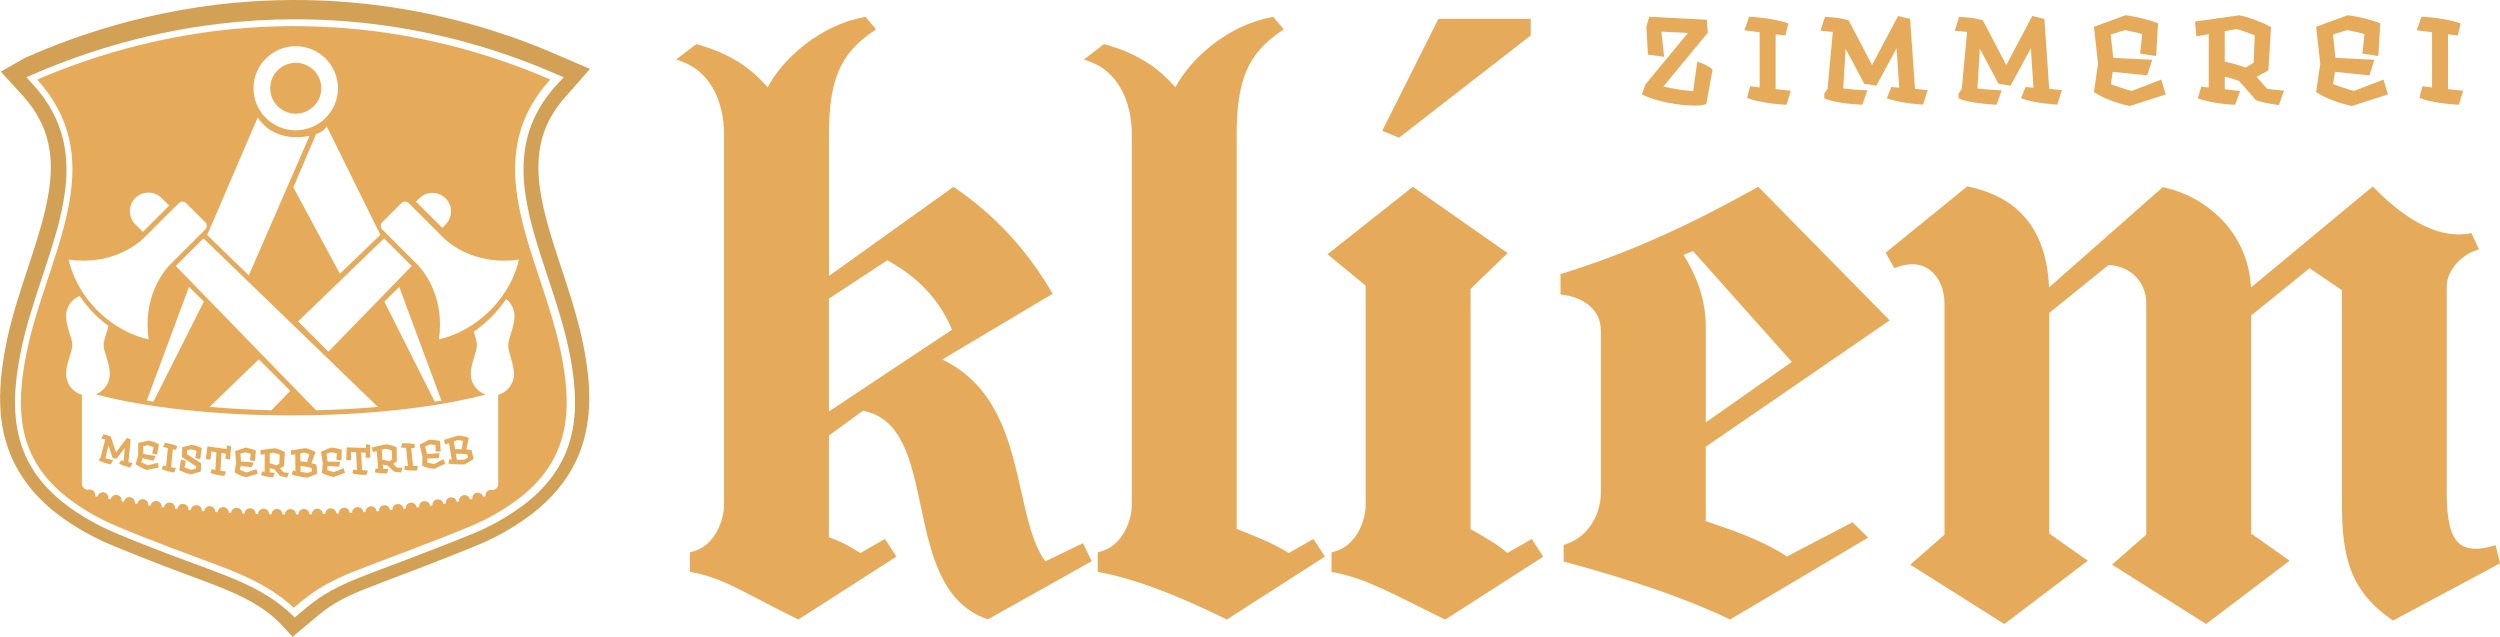 <?xml version="1.0" encoding="utf-8"?>
<!-- Generator: Adobe Illustrator 16.0.4, SVG Export Plug-In . SVG Version: 6.00 Build 0)  -->
<!DOCTYPE svg PUBLIC "-//W3C//DTD SVG 1.1//EN" "http://www.w3.org/Graphics/SVG/1.1/DTD/svg11.dtd">
<svg version="1.1" id="Ebene_1" xmlns="http://www.w3.org/2000/svg" xmlns:xlink="http://www.w3.org/1999/xlink" x="0px" y="0px"
	 width="229.454px" height="58.439px" viewBox="25.212 67.89 229.454 58.439" enable-background="new 25.212 67.89 229.454 58.439"
	 xml:space="preserve">
<path fill="#E6AA5B" d="M163.566,118.639c-0.912-0.781-2.164-1.491-3.09-2.017l-0.293-0.168V94.408l3.396-3.29l-8.693-6.084
	l-7.832,6.192l3.502,2.879v20.097c0,1.394-0.798,3.801-2.936,4.337l-0.199,0.05v1.792l0.213,0.04
	c2.404,0.448,4.424,1.451,7.768,3.121c0.71,0.354,1.484,0.741,2.336,1.158l0.118,0.058l8.997-5.774l-1.051-1.62L163.566,118.639z"/>
<path fill="#E6AA5B" d="M143.502,118.653c-1.32-0.818-2.451-1.276-3.996-1.902c-0.253-0.101-0.516-0.208-0.792-0.32V80.293
	c0-5.054,1.023-7.461,4.06-9.529l0.267-0.182l-0.97-1.142l-0.131,0.024c-4,0.724-7.461,3.788-8.848,6.444
	c-1.701-1.96-3.646-3.148-6.438-3.939l-0.111-0.03l-1.849,1.414l0.492,0.172c2.448,0.862,3.909,3.39,3.909,6.764v33.908
	c0,1.391-0.798,3.801-2.936,4.337l-0.199,0.05v1.792l0.212,0.04c3.037,0.566,6.808,1.963,11.529,4.276l0.118,0.057l8.997-5.774
	l-1.051-1.62L143.502,118.653z"/>
<path fill="#E6AA5B" d="M112.591,98.151l-11.3,7.508V95.296l5.364-3.515C109.527,93.364,111.47,95.451,112.591,98.151
	 M121.153,119.411c-1.114-1.512-1.64-3.859-2.192-6.34c-1.02-4.572-2.171-9.737-7.263-12.185l10.125-6.037l-0.151-0.256
	c-2.316-3.899-5.202-6.993-8.814-9.461l-0.135-0.091l-11.428,8.178V80.293c0-5.054,1.024-7.461,4.057-9.529l0.266-0.182l-0.97-1.142
	l-0.131,0.024c-4,0.724-7.461,3.788-8.848,6.444c-1.7-1.96-3.646-3.148-6.438-3.939l-0.111-0.03l-1.852,1.414l0.491,0.172
	c2.448,0.862,3.909,3.39,3.909,6.764v33.908c0,1.394-0.798,3.801-2.939,4.337l-0.195,0.047v1.792l0.212,0.04
	c2.081,0.387,3.592,1.175,6.098,2.481c1,0.522,2.134,1.115,3.528,1.798l0.118,0.057l8.997-5.774l-1.05-1.62l-2.256,1.293
	c-1.444-0.899-2.111-1.165-2.889-1.448v-9.333l3.128-2.279c3.593,0.687,4.421,4.596,5.296,8.733
	c0.926,4.367,1.882,8.886,6.061,10.38l0.098,0.037l9.539-5.34l-0.805-1.65L121.153,119.411z"/>
<path fill="#E6AA5B" d="M254.261,117.926l-0.242,0.071c-1.424,0.411-2.434,0.336-3.087-0.226c-0.788-0.677-1.155-2.131-1.155-4.583
	V94.202c0-1.532,1.357-2.892,2.67-3.327l0.293-0.098l-0.7-1.498l-0.182,0.034c-2.579,0.481-5.512-0.916-8.718-4.152l-0.154-0.155
	l-11.175,9.27c-0.263-5.192-4.259-8.387-7.979-9.182l-0.115-0.024l-10.434,9.192c-0.256-5.208-2.68-8.235-7.404-9.242l-0.107-0.023
	l-7.494,6.087l0.801,1.427l0.191-0.074c1.223-0.472,2.297-0.377,3.115,0.266c0.814,0.644,1.299,1.788,1.299,3.064v21.195
	l-3.145,2.754l8.633,5.448l7.66-5.812l-3.532-2.491V96.609l5.435-4.394c1.697,0.037,3.465,1.279,3.465,3.548v21.195l-3.142,2.754
	l8.633,5.448l7.667-5.808l-3.532-2.491V96.845l5.363-4.337l2.963,2.01v19.141c0,4.532,0.337,8.226,4.586,11.101l0.118,0.081
	l9.811-5.246L254.261,117.926z"/>
<path fill="#E6AA5B" d="M179.731,91.29l0.868-0.357l9.068,10.172l-7.896,5.559v-8.788C181.771,95.64,181.101,93.481,179.731,91.29
	 M198.65,97.293l-12.057-12.256l-0.155,0.084c-5.718,3.165-10.933,5.713-17.812,7.872l-0.185,0.058v1.872l0.226,0.027
	c1.603,0.188,3.479,1.168,3.479,3.316v14.845c0,1.785-1.014,4.027-3.236,4.73l-0.182,0.058v1.528l0.191,0.051
	c6.142,1.653,11.316,3.454,14.967,5.219l0.111,0.054l12.683-7.522l-1.444-1.404l-6.014,3.141c-2.215-1.455-4.831-2.35-6.75-3.006
	c-0.246-0.084-0.482-0.165-0.704-0.243v-6.825L198.65,97.293z"/>
<polygon fill="#E6AA5B" points="152.078,79.896 153.617,80.529 165.708,71.142 165.708,69.62 157.233,69.62 "/>
<g>
	<path fill="#E6AA5B" d="M181.421,73.704l-0.428-0.145l-0.381,2.697c-1.026-0.078-2.04-0.259-2.733-0.424l4.077-4.946l-0.091-1.182
		l-5.276-0.276l-0.266,0.885l0.142,2.593l1.484,0.199l-0.249-2.31l2.438,0.118l-3.919,4.744l-0.31,0.899l0.31,0.141
		c1.101,0.505,3.067,0.886,4.579,0.886c0.35,0,0.593-0.024,0.791-0.081l0.226-0.064l0.583-3.162l-0.168-0.141
		C182.031,73.97,181.66,73.785,181.421,73.704z"/>
	<path fill="#E6AA5B" d="M188.182,71.034l0.896,0.121l0.27-1.114l-0.33-0.108c-0.59-0.192-1.898-0.434-2.99-0.492l-0.279-0.013
		l-0.434,1.242l1.403,0.179v5.067l-0.878-0.111l-0.277,1.074l0.327,0.114c0.626,0.219,1.97,0.441,2.997,0.495l0.293,0.013
		l0.396-1.283l-1.391-0.148v-5.037H188.182z"/>
	<path fill="#E6AA5B" d="M200.525,69.627l-1.104-0.27l-2.388,4.505l-2.151-4.104l-0.154-0.044c-0.451-0.131-1.115-0.229-1.738-0.259
		l-0.285-0.014l-0.404,1.273l1.131,0.104l-0.484,5.229l-0.297,0.435v0.441l0.242,0.091c0.58,0.219,1.828,0.417,2.97,0.472
		l0.28,0.013l0.464-1.323l-0.505-0.02c-0.488-0.02-1.191-0.084-1.717-0.145l0.222-3.653l1.707,3.215l1.111,0.182l1.862-3.441
		l0.238,3.626l-0.721-0.067l-0.414,1.034l0.377,0.125c0.56,0.185,1.573,0.354,2.646,0.438l0.301,0.023l0.417-1.336l-1.158-0.108
		L200.525,69.627z"/>
	<path fill="#E6AA5B" d="M212.845,69.627l-1.104-0.27l-2.388,4.505l-2.15-4.104l-0.156-0.044c-0.451-0.131-1.113-0.229-1.736-0.259
		l-0.287-0.014l-0.403,1.273l1.132,0.101l-0.485,5.232l-0.293,0.435v0.441l0.242,0.091c0.579,0.219,1.828,0.417,2.97,0.472
		l0.279,0.013l0.461-1.323l-0.504-0.02c-0.488-0.02-1.192-0.084-1.718-0.145l0.222-3.653l1.707,3.215l1.111,0.182l1.862-3.441
		l0.239,3.626l-0.721-0.067l-0.414,1.034l0.377,0.125c0.559,0.185,1.572,0.354,2.646,0.438l0.3,0.023l0.417-1.336l-1.158-0.108
		L212.845,69.627z"/>
	<path fill="#E6AA5B" d="M249.892,76.075v-5.041l0.895,0.121l0.27-1.114l-0.33-0.108c-0.589-0.192-1.898-0.434-2.989-0.492
		l-0.28-0.013l-0.434,1.242l1.404,0.179v5.067l-0.879-0.111l-0.276,1.074l0.327,0.114c0.625,0.219,1.973,0.441,2.996,0.495
		l0.293,0.013l0.397-1.283L249.892,76.075z"/>
	<path fill="#E6AA5B" d="M241.272,76.236c-0.549-0.138-1.31-0.384-1.926-0.626l0.172-1.125l3.165,0.32l0.457-1.431l-3.575-0.171
		l-0.229-2.155l1.307-0.397c0.516,0.094,1.071,0.222,1.586,0.36l-0.195,1.798l1.465,0.226l0.176-3.017l-0.267-0.094
		c-0.771-0.276-1.937-0.535-2.62-0.626l-0.09-0.014l-2.906,1.064l0.377,3.404l-0.381,2.589l0.209,0.128
		c0.613,0.377,1.778,0.875,2.986,1.128l0.098,0.021l3.301-1.064l-0.414-1.36L241.272,76.236z"/>
	<path fill="#E6AA5B" d="M232.326,74.937l1.081-0.589l0.243-3.97l-0.209-0.114c-0.572-0.316-1.714-0.761-2.66-0.963l-0.037-0.007
		l-4.07,0.572l0.124,1.354l1.138-0.195v4.902l-0.693-0.081l-0.312,1.074l0.347,0.111c0.559,0.182,1.673,0.404,2.802,0.464
		l0.275,0.014l0.461-1.263l-1.41-0.165V74.93c0.381,0.094,0.896,0.232,1.31,0.384l1.556,1.771l0.091,0.034
		c0.354,0.128,1.058,0.279,1.714,0.371l0.303,0.04l0.461-1.32l-1.531-0.155L232.326,74.937z M229.404,70.761l1.051-0.208
		c0.521,0.131,1.215,0.377,1.703,0.576l-0.102,2.522l-0.74,0.441c-0.572-0.206-1.293-0.414-1.912-0.552V70.761z"/>
	<path fill="#E6AA5B" d="M220.875,76.236c-0.549-0.138-1.306-0.384-1.926-0.626l0.172-1.125l3.166,0.32l0.457-1.431l-3.576-0.168
		l-0.229-2.155l1.307-0.397c0.516,0.094,1.07,0.222,1.586,0.36l-0.191,1.798l1.464,0.226l0.175-3.017l-0.266-0.094
		c-0.771-0.276-1.936-0.535-2.619-0.626l-0.092-0.014l-2.905,1.064l0.378,3.404l-0.381,2.589l0.209,0.128
		c0.612,0.377,1.777,0.875,2.986,1.128l0.098,0.021l3.299-1.064l-0.414-1.36L220.875,76.236z"/>
</g>
<g>
	<g>
		<ellipse fill="#E6AA5B" cx="52.356" cy="75.99" rx="2.343" ry="2.333"/>
		<path fill="#E6AA5B" d="M76.682,100.192c-0.464-2.242-1.208-4.492-1.926-6.667l-0.138-0.414c-0.75-2.28-1.528-4.633-1.912-7.064
			c-0.287-1.808-0.29-3.431-0.01-4.963c0.394-2.151,1.411-4.135,3.023-5.892c-0.404-0.175-0.798-0.343-1.195-0.505
			c-6-2.441-12.266-3.882-18.616-4.28c-3.572-0.226-7.155-0.125-10.65,0.296c-5.704,0.687-11.299,2.195-16.632,4.492l0.027,0.03
			c1.481,1.633,2.458,3.458,2.906,5.424c0.39,1.724,0.4,3.532,0.034,5.697c-0.351,2.067-0.973,4.043-1.687,6.226l-0.36,1.094
			c-0.724,2.185-1.471,4.444-1.916,6.707c-0.327,1.664-0.667,3.855-0.408,6.054c0.35,2.967,1.794,5.36,4.411,7.316
			c1.28,0.957,2.71,1.771,4.256,2.428c1.593,0.677,3.236,1.31,4.825,1.919l0.212,0.081c0.734,0.283,1.475,0.556,2.215,0.828
			l0.074,0.027c0.933,0.343,1.899,0.7,2.838,1.07c1.976,0.781,4.239,1.818,6.118,3.576l0.023-0.02
			c0.468-0.397,0.913-0.771,1.401-1.128c1.084-0.794,2.374-1.488,3.939-2.118c1.074-0.431,2.172-0.842,3.232-1.243
			c0.7-0.263,1.397-0.525,2.094-0.794l1.051-0.404c1.491-0.572,3.033-1.165,4.532-1.794c1.471-0.616,2.875-1.411,4.171-2.363
			c2.078-1.525,3.458-3.367,4.108-5.481c0.303-0.987,0.471-2.027,0.495-3.098C77.254,103.734,77.083,102.135,76.682,100.192z
			 M63.699,86.091c0.667-0.664,1.744-0.664,2.411,0c0.667,0.663,0.667,1.741,0,2.404l-0.299,0.31l-2.421-2.414L63.699,86.091z
			 M55.356,100.168l-2.781-2.781l7.889-7.619c0.737,0.737,2.094,2.091,2.539,2.535L55.356,100.168z M65.729,104.66l-0.613,0.098
			l-4.629-9.185l1.367-1.347L65.729,104.66z M41.346,92.303c0.444-0.441,1.798-1.794,2.539-2.535l16.013,15.468
			c-1.828,0.158-3.73,0.262-5.677,0.31L41.346,92.303z M51.861,103.761l-1.738,1.785c-1.942-0.047-3.848-0.151-5.676-0.31
			l4.521-4.367L51.861,103.761z M43.925,95.569l-4.63,9.185l-0.612-0.097l3.875-10.435L43.925,95.569z M56.406,93.017l-4.269-7.933
			l2.087-4.892c0.721-0.219,0.983-0.69,0.983-0.69l4.916,9.943L56.406,93.017z M52.356,72.128c2.135,0,3.875,1.734,3.875,3.862
			s-1.737,3.862-3.875,3.862c-2.138,0-3.875-1.734-3.875-3.862C48.48,73.859,50.218,72.128,52.356,72.128z M48.868,78.67
			c0.963,1.495,2.754,2.094,4.754,1.69L48.05,93.168l-3.822-3.704L48.868,78.67z M37.629,86.064c0.667-0.663,1.744-0.663,2.411,0
			l0.704,0.694l-2.421,2.414l-0.694-0.7C36.962,87.805,36.962,86.731,37.629,86.064z M38.447,89.701L38.447,89.701l3.178-3.165
			c0.185-0.185,0.485-0.185,0.67,0l1.758,1.751c0.185,0.185,0.185,0.484,0,0.667l-3.175,3.171c-0.906,0.902-2.542,3.316-2.027,6.909
			c0,0-2.448-0.401-4.69-2.64c-2.243-2.236-2.646-4.677-2.646-4.677C35.114,92.232,37.538,90.603,38.447,89.701z M72.386,102.212
			c0,0.909-0.613,1.677-1.448,1.919v8.185c0,0.306-0.249,0.555-0.555,0.555c-0.044,0-0.088-0.006-0.128-0.017l-0.088,0.01
			l-0.01,0.003c-0.266,0.057-0.435,0.32-0.38,0.585c-0.074,0.017-0.145,0.031-0.219,0.047c-0.057-0.266-0.32-0.438-0.585-0.384
			h-0.01c-0.27,0.054-0.444,0.313-0.394,0.579c-0.074,0.014-0.148,0.027-0.222,0.041c-0.054-0.266-0.31-0.445-0.579-0.397h-0.01
			c-0.269,0.047-0.451,0.303-0.407,0.572c-0.074,0.014-0.148,0.024-0.222,0.037c-0.047-0.27-0.303-0.451-0.572-0.407l-0.01,0.003
			c-0.27,0.043-0.455,0.296-0.417,0.565c-0.074,0.01-0.148,0.023-0.222,0.034c-0.044-0.27-0.293-0.458-0.566-0.417h-0.01
			c-0.273,0.037-0.461,0.286-0.424,0.559c-0.074,0.01-0.148,0.02-0.222,0.03c-0.037-0.27-0.287-0.461-0.559-0.428h-0.01
			c-0.272,0.034-0.468,0.279-0.434,0.552c-0.074,0.01-0.148,0.017-0.222,0.027c-0.034-0.273-0.28-0.465-0.552-0.438h-0.01
			c-0.272,0.03-0.471,0.276-0.441,0.545c-0.074,0.006-0.148,0.017-0.222,0.023c-0.03-0.273-0.273-0.472-0.545-0.444h-0.01
			c-0.273,0.027-0.475,0.269-0.451,0.542c-0.074,0.007-0.148,0.013-0.222,0.02c-0.027-0.272-0.266-0.475-0.542-0.451h-0.01
			c-0.276,0.024-0.478,0.263-0.458,0.536c-0.074,0.006-0.148,0.01-0.222,0.017c-0.02-0.272-0.259-0.478-0.535-0.458h-0.01
			c-0.276,0.021-0.481,0.256-0.465,0.529c-0.074,0.003-0.148,0.01-0.222,0.013c-0.017-0.272-0.252-0.481-0.528-0.464h-0.01
			c-0.276,0.017-0.485,0.249-0.471,0.525c-0.074,0.003-0.148,0.006-0.222,0.01c-0.014-0.272-0.25-0.485-0.522-0.475h-0.01
			c-0.276,0.014-0.488,0.246-0.478,0.519c-0.074,0.003-0.148,0.007-0.222,0.01c-0.01-0.273-0.243-0.488-0.519-0.479h-0.01
			c-0.276,0.01-0.492,0.239-0.485,0.515c-0.074,0.003-0.148,0.003-0.222,0.007c-0.007-0.276-0.236-0.492-0.512-0.485h-0.01
			c-0.276,0.007-0.495,0.232-0.488,0.509c-0.074,0-0.148,0.003-0.223,0.003c-0.003-0.276-0.229-0.495-0.505-0.491h-0.01
			c-0.276,0.003-0.498,0.229-0.495,0.505c-0.074,0-0.148,0-0.222,0c0-0.276-0.226-0.499-0.502-0.499h-0.01
			c-0.276,0-0.502,0.223-0.502,0.499c-0.074,0-0.148,0-0.222,0c0.003-0.276-0.219-0.501-0.495-0.505h-0.01
			c-0.276-0.003-0.505,0.219-0.509,0.491c-0.074,0-0.148-0.003-0.222-0.003c0.007-0.276-0.212-0.505-0.488-0.512h-0.01
			c-0.276-0.006-0.505,0.212-0.515,0.488c-0.074-0.003-0.148-0.003-0.222-0.007c0.01-0.276-0.206-0.508-0.485-0.515h-0.01
			c-0.276-0.01-0.508,0.206-0.519,0.481c-0.074-0.003-0.148-0.006-0.222-0.01l0,0c0.014-0.276-0.202-0.508-0.478-0.522h-0.01
			c-0.276-0.014-0.512,0.199-0.525,0.475l0,0c-0.074-0.003-0.148-0.006-0.222-0.01l0,0c0.017-0.276-0.195-0.512-0.471-0.529h-0.01
			c-0.276-0.017-0.515,0.192-0.532,0.468l0,0c-0.074-0.003-0.148-0.01-0.222-0.013l0,0c0.02-0.276-0.188-0.515-0.465-0.536h-0.01
			c-0.276-0.02-0.515,0.189-0.535,0.461l0,0c-0.074-0.007-0.148-0.01-0.222-0.017l0,0c0.023-0.276-0.182-0.515-0.458-0.539h-0.01
			c-0.276-0.023-0.518,0.182-0.542,0.455l0,0c-0.074-0.007-0.148-0.013-0.222-0.02l0,0c0.027-0.276-0.175-0.519-0.448-0.545h-0.01
			c-0.276-0.027-0.521,0.172-0.549,0.448l0,0c-0.074-0.007-0.148-0.017-0.222-0.023l0,0c0.03-0.273-0.165-0.522-0.441-0.552h-0.01
			c-0.276-0.03-0.525,0.165-0.555,0.441v0.003c-0.074-0.01-0.148-0.017-0.223-0.027v-0.003c0.034-0.273-0.158-0.525-0.434-0.559
			h-0.01c-0.276-0.037-0.525,0.158-0.562,0.431v0.003c-0.074-0.01-0.148-0.02-0.222-0.03v-0.003c0.04-0.273-0.152-0.525-0.424-0.566
			h-0.01c-0.272-0.04-0.529,0.152-0.569,0.424v0.003c-0.074-0.01-0.148-0.023-0.222-0.034v-0.003
			c0.043-0.272-0.142-0.528-0.415-0.572l-0.01-0.003c-0.273-0.043-0.532,0.142-0.576,0.414v0.003
			c-0.074-0.013-0.148-0.023-0.219-0.037v-0.003c0.051-0.272-0.131-0.532-0.404-0.582l-0.01-0.003
			c-0.272-0.051-0.532,0.131-0.583,0.404v0.003c-0.074-0.014-0.148-0.027-0.219-0.041v-0.003c0.054-0.269-0.121-0.535-0.391-0.589
			l-0.01-0.003c-0.273-0.054-0.536,0.121-0.593,0.391v0.003c-0.074-0.017-0.145-0.031-0.219-0.047v-0.003
			c0.061-0.269-0.108-0.535-0.377-0.599l-0.01-0.003c-0.044-0.01-0.084-0.014-0.128-0.01c-0.034,0.01-0.071,0.014-0.108,0.017
			l-0.034,0.01v-0.006c-0.306,0-0.559-0.25-0.559-0.556v-8.155c-0.835-0.243-1.448-1.01-1.448-1.919
			c0-0.976,0.569-2.013,0.569-2.656s-0.569-1.63-0.569-2.657c0-0.835,0.515-1.549,1.243-1.848c0.36,0.539,0.805,1.101,1.357,1.653
			c0.428,0.428,0.862,0.788,1.29,1.098c-0.168,0.687-0.448,1.307-0.444,1.758c0,0.64,0.569,1.677,0.569,2.653
			c0,0.859-0.542,1.586-1.303,1.869c4.472,1.189,10.852,1.936,17.943,1.936c7.043,0,13.387-0.737,17.852-1.912
			c-0.795-0.266-1.367-1.014-1.367-1.893c0-0.976,0.569-2.013,0.569-2.656c0-0.327-0.148-0.748-0.293-1.215
			c0.525-0.371,1.061-0.805,1.569-1.31c0.552-0.549,1.017-1.128,1.407-1.697c0.461,0.367,0.761,0.933,0.761,1.565
			c0,1.027-0.569,2.017-0.569,2.66C71.82,100.202,72.386,101.239,72.386,102.212z M70.188,96.391c-2.243,2.236-4.69,2.64-4.69,2.64
			c0.515-3.589-1.118-6.003-2.027-6.909c-0.013-0.014-3.175-3.172-3.175-3.172c-0.186-0.185-0.186-0.481,0-0.667l1.757-1.751
			c0.185-0.185,0.485-0.185,0.67,0l3.175,3.165l0,0c0.909,0.906,3.33,2.535,6.936,2.017C72.837,91.717,72.433,94.155,70.188,96.391z
			"/>
	</g>
	<path fill="#E6AA5B" d="M68.413,109.192c-0.111-0.021-0.252-0.037-0.401-0.051l0.229-1.07l-0.098-0.034
		c-0.232-0.084-0.592-0.152-0.892-0.168h-0.02l-1.273,0.397l0.108,0.417l0.357-0.125l0.246,1.512l-0.232-0.01l-0.067,0.374
		l0.118,0.021c0.235,0.04,0.626,0.064,1.023,0.064c0.108,0,0.219-0.003,0.32-0.007h0.03l0.825-0.488l-0.195-0.818L68.413,109.192z
		 M66.868,108.404l0.333-0.125c0.172,0.014,0.357,0.047,0.505,0.081l-0.108,0.757c-0.094-0.003-0.202-0.003-0.313-0.003
		c-0.101,0-0.202,0-0.3,0.003L66.868,108.404z M67.811,110.084c-0.108,0.003-0.212,0.003-0.313,0.003
		c-0.121,0-0.239-0.003-0.357-0.003l-0.091-0.549c0.041,0,0.081,0,0.121,0c0.371,0,0.738,0.027,0.923,0.044l0.074,0.306
		L67.811,110.084z"/>
	<path fill="#E6AA5B" d="M39.625,109.629l0.172-0.963l-0.078-0.041c-0.239-0.118-0.603-0.249-0.821-0.303l-0.027-0.007l-0.973,0.232
		l-0.007,1.118l-0.222,0.821l0.061,0.047c0.185,0.148,0.539,0.354,0.919,0.481l0.03,0.01l1.101-0.216l-0.077-0.444l-0.909,0.232
		c-0.175-0.067-0.411-0.175-0.606-0.279l0.101-0.367l1.013,0.226l0.199-0.434l-1.145-0.192l0.006-0.717l0.445-0.081
		c0.165,0.051,0.343,0.115,0.505,0.182l-0.131,0.576L39.625,109.629z"/>
	<path fill="#E6AA5B" d="M58.811,108.663l-0.017,0.34l-1.764-0.054l-0.037,1.165l0.441,0.023l-0.007-0.768l0.464,0.024l0.088,1.623
		l-0.344-0.027l-0.081,0.343l0.107,0.03c0.236,0.067,0.677,0.115,1.101,0.115h0.088l0.125-0.411l-0.529-0.023l-0.087-1.629
		l0.421,0.023l-0.014,0.451l0.435,0.023l-0.01-1.188L58.811,108.663z"/>
	<path fill="#E6AA5B" d="M61.302,110.458l0.336-0.222l-0.023-1.293l-0.067-0.03c-0.192-0.087-0.572-0.202-0.875-0.242l-0.02-0.003
		l-1.3,0.29l0.074,0.428l0.363-0.094l0.128,1.609l-0.229-0.01l-0.071,0.347l0.107,0.027c0.199,0.047,0.525,0.081,0.818,0.081
		l0.188-0.003l0.115-0.411l-0.461-0.017l-0.03-0.387c0.128,0.021,0.303,0.054,0.444,0.094l0.552,0.539l0.027,0.006
		c0.118,0.034,0.343,0.064,0.562,0.078l0.094,0.007l0.111-0.431l-0.495-0.01L61.302,110.458z M60.962,110.219
		c-0.192-0.054-0.438-0.104-0.643-0.131l-0.071-0.916l0.344-0.098c0.168,0.027,0.404,0.091,0.576,0.145l0.034,0.832L60.962,110.219z
		"/>
	<path fill="#E6AA5B" d="M54.188,110.508c-0.111-0.037-0.249-0.074-0.391-0.111l0.384-1.023l-0.091-0.047
		c-0.219-0.118-0.565-0.239-0.858-0.3l-0.02-0.003l-1.317,0.206l0.044,0.431l0.371-0.071l0.02,1.532l-0.229-0.044l-0.121,0.36
		l0.111,0.037c0.3,0.098,0.855,0.206,1.32,0.256l0.031,0.003l0.889-0.36l-0.071-0.838L54.188,110.508z M52.777,109.498l0.347-0.074
		c0.168,0.04,0.347,0.101,0.488,0.155l-0.219,0.734c-0.168-0.03-0.394-0.067-0.606-0.091L52.777,109.498z M53.46,111.299
		c-0.219-0.027-0.428-0.057-0.66-0.101l-0.006-0.555c0.397,0.054,0.821,0.148,1.027,0.195l0.027,0.313L53.46,111.299z"/>
	<path fill="#E6AA5B" d="M55.878,111.222c-0.182-0.037-0.435-0.111-0.64-0.182l0.043-0.38l1.034,0.067l0.128-0.461l-1.162-0.013
		l-0.101-0.71l0.424-0.148c0.172,0.023,0.354,0.061,0.525,0.101l-0.041,0.589l0.468,0.054l0.02-0.976l-0.084-0.027
		c-0.252-0.081-0.633-0.151-0.859-0.171l-0.03-0.003l-0.926,0.38l0.165,1.104l-0.091,0.849l0.067,0.037
		c0.205,0.115,0.586,0.263,0.983,0.33l0.03,0.007l1.054-0.384l-0.148-0.428L55.878,111.222z"/>
	<path fill="#E6AA5B" d="M62.952,109.006l0.296,0.01l0.047-0.36l-0.104-0.023c-0.172-0.037-0.492-0.064-0.774-0.064
		c-0.071,0-0.142,0-0.209,0.003l-0.087,0.003l-0.098,0.407l0.458,0.01l0.172,1.66l-0.29-0.006l-0.051,0.347l0.104,0.023
		c0.162,0.037,0.465,0.064,0.757,0.064c0.078,0,0.155-0.003,0.229-0.007l0.091-0.003l0.084-0.417h-0.455L62.952,109.006z"/>
	<path fill="#E6AA5B" d="M65.08,110.481c-0.185-0.024-0.441-0.074-0.653-0.128l0.01-0.38l1.037-0.027l0.087-0.471l-1.158,0.091
		l-0.165-0.7l0.411-0.185c0.175,0.01,0.357,0.027,0.532,0.054l0.01,0.589l0.471,0.013l-0.064-0.973l-0.084-0.02
		c-0.259-0.057-0.643-0.094-0.869-0.098h-0.03l-0.889,0.461l0.259,1.084l-0.017,0.852l0.071,0.03
		c0.212,0.098,0.609,0.212,1.01,0.242l0.03,0.003l1.017-0.475l-0.186-0.414L65.08,110.481z"/>
	<path fill="#E6AA5B" d="M40.434,108.545l-0.087-0.014l-0.175,0.38l0.448,0.104l-0.162,1.66l-0.283-0.064l-0.121,0.33l0.098,0.044
		c0.199,0.091,0.616,0.206,0.953,0.256l0.091,0.014l0.165-0.394l-0.444-0.091l0.162-1.653l0.286,0.071l0.122-0.343l-0.098-0.044
		C41.201,108.717,40.784,108.599,40.434,108.545z"/>
	<path fill="#E6AA5B" d="M50.915,110.869l0.357-0.192l0.091-1.29l-0.064-0.037c-0.182-0.104-0.552-0.252-0.852-0.32l-0.02-0.003
		l-1.32,0.175l0.037,0.431l0.37-0.061l-0.013,1.616l-0.229-0.03l-0.101,0.34l0.108,0.037c0.182,0.061,0.542,0.138,0.909,0.158
		l0.088,0.007l0.148-0.401l-0.458-0.057l0.003-0.391c0.125,0.03,0.296,0.078,0.435,0.131l0.501,0.583l0.027,0.01
		c0.115,0.043,0.34,0.094,0.552,0.128l0.094,0.013l0.148-0.421l-0.492-0.054L50.915,110.869z M50.844,110.455l-0.249,0.145
		c-0.185-0.071-0.428-0.142-0.63-0.188l0.007-0.919l0.35-0.067c0.168,0.043,0.394,0.125,0.559,0.195L50.844,110.455z"/>
	<path fill="#E6AA5B" d="M43.585,110.034l0.142-1.037l-0.081-0.034c-0.242-0.101-0.528-0.192-0.788-0.249l-0.027-0.007l-0.899,0.229
		l-0.017,0.906l1.296,0.848l-0.007,0.212l-0.424,0.107c-0.219-0.064-0.421-0.134-0.629-0.219l0.108-0.616l-0.435-0.101l-0.155,0.98
		l0.077,0.037c0.236,0.114,0.583,0.242,0.936,0.336l0.03,0.01l0.933-0.27l0.031-0.747l-1.303-0.842l0.003-0.367l0.407-0.074
		c0.142,0.034,0.303,0.084,0.465,0.145l-0.111,0.656L43.585,110.034z"/>
	<path fill="#E6AA5B" d="M37.201,108.222l-0.333-0.142l-1.007,1.33l-0.478-1.444l-0.044-0.021c-0.138-0.067-0.347-0.131-0.542-0.175
		l-0.087-0.021l-0.192,0.381l0.357,0.091l-0.435,1.67l-0.091,0.098l-0.027,0.047l-0.021,0.115l0.071,0.041
		c0.175,0.101,0.566,0.232,0.926,0.306l0.084,0.017l0.212-0.391l-0.155-0.034c-0.165-0.034-0.391-0.094-0.549-0.138l0.27-1.192
		l0.384,1.142l0.34,0.114l0.788-1.023l-0.118,1.208l-0.229-0.061l-0.182,0.303l0.108,0.057c0.172,0.091,0.488,0.199,0.825,0.279
		l0.091,0.024l0.198-0.397l-0.363-0.094L37.201,108.222z"/>
	<path fill="#E6AA5B" d="M47.858,111.249c-0.182-0.051-0.424-0.142-0.626-0.226l0.071-0.377l1.027,0.138l0.158-0.451l-1.158-0.091
		l-0.054-0.717l0.434-0.118c0.172,0.037,0.351,0.084,0.519,0.135l-0.081,0.586l0.464,0.087l0.088-0.973l-0.081-0.034
		c-0.249-0.098-0.623-0.195-0.845-0.232l-0.027-0.003l-0.949,0.316l0.087,1.111l-0.148,0.838l0.064,0.044
		c0.195,0.131,0.569,0.303,0.959,0.397l0.03,0.006l1.077-0.31l-0.118-0.438L47.858,111.249z"/>
	<path fill="#E6AA5B" d="M46.006,109.104l-1.75-0.246l-0.162,1.155l0.438,0.071l0.078-0.764l0.461,0.074l-0.087,1.623l-0.34-0.064
		l-0.115,0.333l0.101,0.041c0.226,0.094,0.66,0.188,1.081,0.235l0.088,0.01l0.168-0.397l-0.521-0.081l0.087-1.63l0.417,0.071
		l-0.064,0.448l0.431,0.074l0.118-1.185l-0.371-0.108L46.006,109.104z"/>
</g>
<g>
	<path fill="none" d="M74.534,93.66l-0.138-0.421c-0.757-2.296-1.539-4.667-1.926-7.118c-0.293-1.845-0.296-3.508-0.01-5.081
		c0.377-2.067,1.313-3.983,2.785-5.697c-0.249-0.104-0.495-0.208-0.744-0.31c-5.966-2.428-12.192-3.858-18.505-4.256
		c-1.226-0.078-2.471-0.118-3.7-0.118c-2.31,0-4.626,0.138-6.885,0.411c-5.512,0.663-10.922,2.101-16.091,4.276
		c1.357,1.593,2.259,3.354,2.69,5.246c0.4,1.768,0.414,3.623,0.037,5.832c-0.354,2.088-0.979,4.078-1.7,6.276l-0.36,1.094
		c-0.72,2.175-1.464,4.424-1.902,6.663c-0.32,1.64-0.656,3.794-0.4,5.946c0.34,2.865,1.737,5.182,4.272,7.074
		c1.259,0.939,2.667,1.741,4.185,2.387c1.593,0.677,3.226,1.303,4.808,1.912l0.222,0.084c0.734,0.279,1.472,0.552,2.209,0.825
		l0.074,0.027c0.882,0.327,1.886,0.694,2.845,1.074c1.919,0.761,4.121,1.761,5.997,3.434c0.404-0.34,0.788-0.66,1.206-0.963
		c1.107-0.812,2.424-1.519,4.017-2.158c1.067-0.428,2.155-0.835,3.206-1.232l0.138-0.05c0.677-0.256,1.333-0.501,1.99-0.754
		l1.078-0.414c1.475-0.569,3-1.155,4.495-1.778c1.448-0.606,2.825-1.387,4.101-2.323c2.014-1.478,3.354-3.262,3.98-5.299
		c0.293-0.956,0.455-1.966,0.481-3.003c0.034-1.464-0.135-3.04-0.532-4.956C75.989,98.061,75.248,95.822,74.534,93.66z"/>
	<path fill="#D3A155" d="M78.716,99.387c-0.38-1.849-0.922-3.629-1.404-5.128l-0.014-0.041c-0.182-0.569-0.367-1.134-0.552-1.697
		l-0.135-0.407c-0.713-2.168-1.448-4.411-1.798-6.633c-0.239-1.529-0.246-2.882-0.02-4.135c0.316-1.734,1.158-3.343,2.508-4.785
		C77.47,76.384,77.628,76.199,77.8,76l1.559-1.785l-2.626-1.131c-0.536-0.232-1.044-0.451-1.556-0.663
		c-6.151-2.515-12.579-3.997-19.094-4.411c-3.664-0.232-7.34-0.128-10.929,0.303c-2.232,0.27-4.481,0.67-6.68,1.189l-0.027,0.006
		c-3.677,0.869-7.306,2.087-10.791,3.626c-0.209,0.091-0.384,0.195-0.583,0.313l-1.792,1.017l2.041,2.226
		c1.188,1.317,1.966,2.768,2.316,4.32c0.316,1.401,0.32,2.906,0.01,4.737c-0.32,1.889-0.906,3.761-1.579,5.832l-0.354,1.081
		c-0.737,2.235-1.499,4.545-1.963,6.926c-0.212,1.084-0.495,2.727-0.525,4.505l-0.017,0.067l0.013,0.078
		c-0.007,0.744,0.023,1.421,0.101,2.07c0.135,1.138,0.414,2.239,0.835,3.273c0.875,2.148,2.367,4.023,4.434,5.579
		c1.411,1.057,2.987,1.963,4.684,2.687c0.131,0.057,0.263,0.108,0.394,0.162l0.239,0.098l0.145,0.061
		c1.438,0.596,2.855,1.148,4.054,1.613l0.209,0.081c0.73,0.283,1.468,0.555,2.226,0.835c0.922,0.34,1.875,0.693,2.808,1.064
		c1.949,0.778,4.165,1.808,5.781,3.565l0.926,1.007l1.054-0.869c0.205-0.168,0.4-0.337,0.589-0.495l0.091-0.077
		c0.427-0.364,0.832-0.707,1.246-1.01c0.909-0.67,2.013-1.263,3.374-1.812c1.067-0.431,2.168-0.845,3.138-1.212
		c0.697-0.263,1.394-0.525,2.084-0.795l1.098-0.424c1.414-0.549,2.556-1,3.586-1.421l0.394-0.162
		c0.162-0.064,0.326-0.131,0.485-0.199c1.623-0.684,3.168-1.562,4.596-2.616c0.306-0.226,0.613-0.471,0.943-0.754l0.064-0.041
		l0.03-0.041c1.596-1.391,2.774-3,3.501-4.778l0.057-0.094v-0.047c0.115-0.29,0.219-0.586,0.307-0.875
		c0.36-1.182,0.559-2.428,0.589-3.7C79.335,103.242,79.15,101.492,78.716,99.387L78.716,99.387z M77.985,105.263
		c-0.027,1.128-0.202,2.232-0.522,3.272c-0.693,2.249-2.155,4.208-4.347,5.815c-1.337,0.979-2.785,1.801-4.306,2.438
		c-1.546,0.646-3.142,1.259-4.549,1.801l-1.047,0.404c-0.697,0.269-1.4,0.532-2.101,0.798l-0.064,0.023
		c-1.034,0.387-2.104,0.792-3.151,1.212c-1.512,0.606-2.754,1.272-3.798,2.037c-0.475,0.347-0.926,0.731-1.364,1.101l-0.471,0.401
		l-0.327-0.313c-1.815-1.737-4.054-2.761-6.006-3.535c-0.936-0.37-1.893-0.724-2.818-1.064l-0.158-0.057
		c-0.717-0.263-1.431-0.529-2.145-0.801l-0.212-0.081c-1.589-0.613-3.236-1.242-4.848-1.929c-1.593-0.677-3.071-1.519-4.394-2.505
		c-2.771-2.071-4.296-4.609-4.67-7.761c-0.27-2.29,0.077-4.545,0.414-6.256c0.451-2.3,1.206-4.579,1.933-6.781l0.36-1.098
		c0.707-2.158,1.32-4.107,1.663-6.131c0.354-2.074,0.344-3.805-0.027-5.441c-0.421-1.855-1.347-3.579-2.751-5.128l-0.646-0.704
		l0.646-0.279c5.451-2.367,11.175-3.922,17.013-4.623c2.296-0.276,4.653-0.417,7.003-0.417c1.249,0,2.519,0.04,3.768,0.118
		c6.421,0.404,12.754,1.858,18.821,4.327c0.465,0.188,0.926,0.387,1.407,0.596l0.657,0.283l-0.488,0.522
		c-1.616,1.714-2.626,3.64-3.003,5.721c-0.266,1.458-0.263,3.01,0.014,4.744c0.377,2.371,1.141,4.697,1.885,6.946l0.142,0.428
		c0.727,2.202,1.478,4.471,1.946,6.74C77.847,102.067,78.022,103.717,77.985,105.263z"/>
</g>
</svg>
